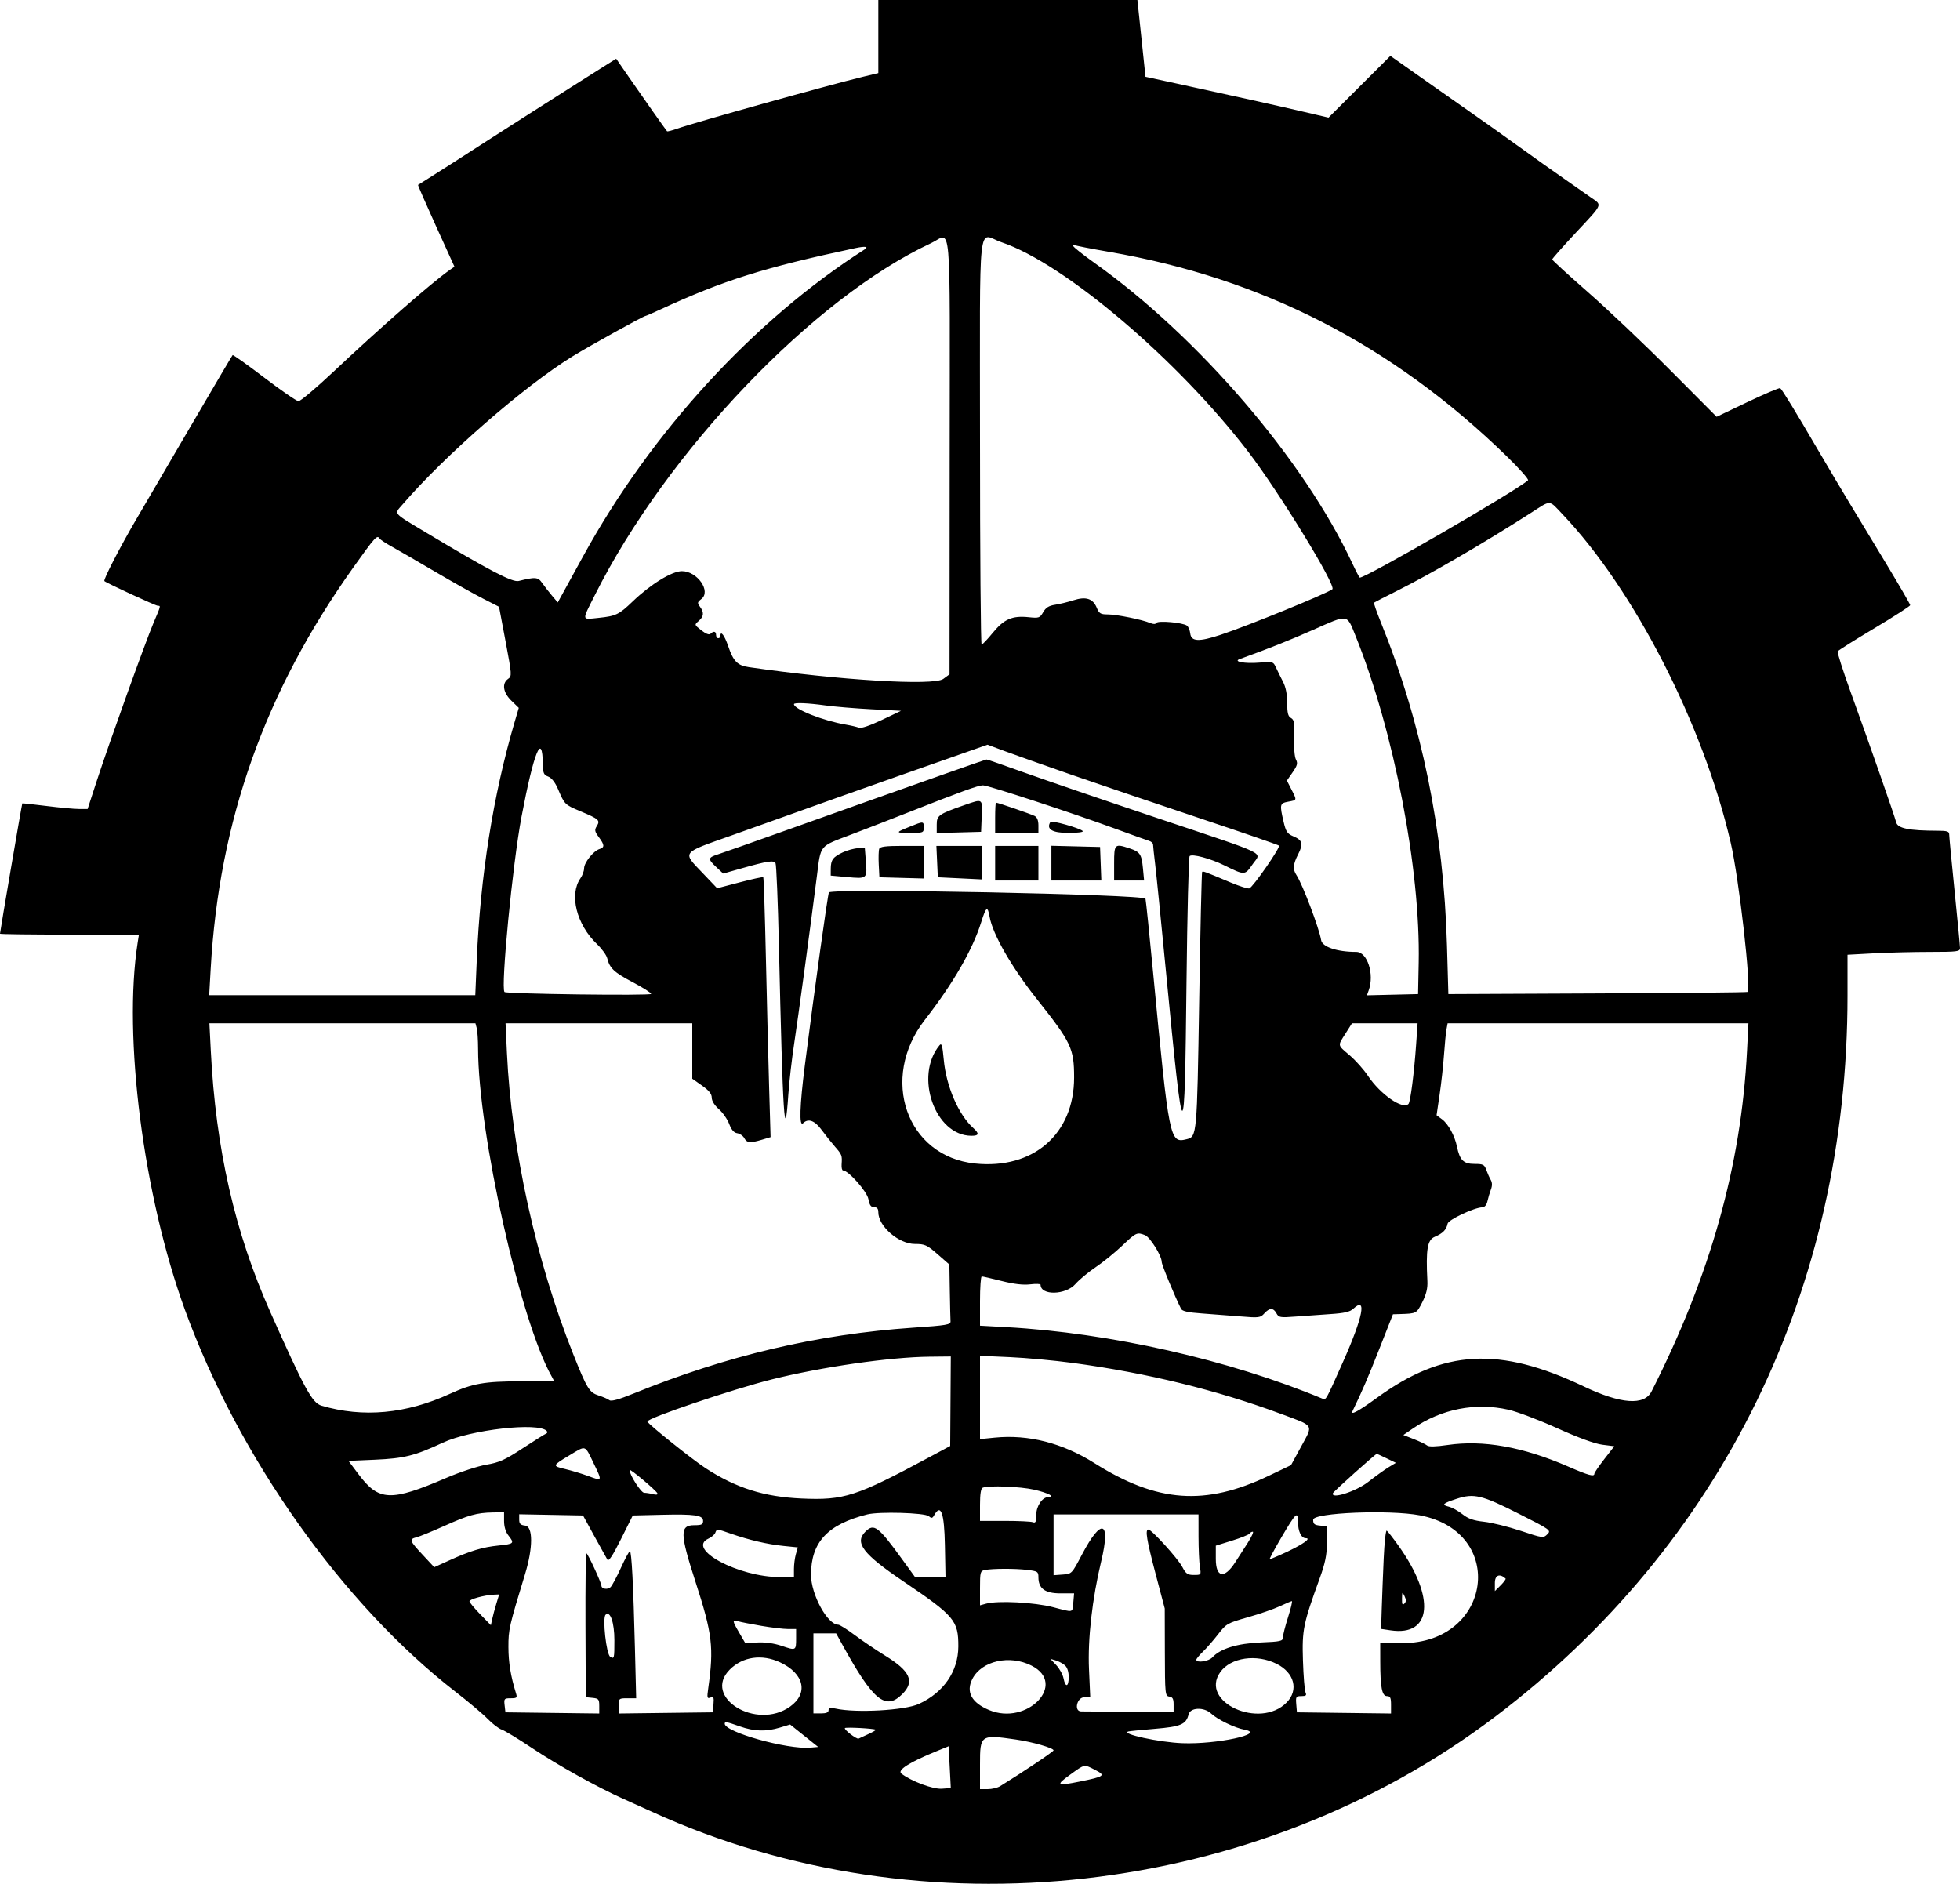 <svg id="svg" xmlns="http://www.w3.org/2000/svg" xmlns:xlink="http://www.w3.org/1999/xlink" width="400" height="384.547" viewBox="0, 0, 400,384.547"><g id="svgg"><path id="path0" d="M179.249 7.458 L 179.249 14.916 176.049 15.687 C 169.094 17.364,141.745 25.002,138.231 26.250 C 137.161 26.630,136.219 26.874,136.137 26.792 C 135.916 26.571,131.276 19.990,128.328 15.718 L 125.751 11.982 122.589 13.971 C 116.125 18.034,100.309 28.132,92.274 33.326 C 90.695 34.347,88.510 35.736,87.417 36.414 C 86.325 37.092,85.379 37.687,85.317 37.737 C 85.255 37.787,86.900 41.562,88.974 46.125 L 92.745 54.421 91.763 55.109 C 88.139 57.647,77.562 66.904,68.014 75.893 C 64.506 79.196,61.313 81.886,60.919 81.872 C 60.524 81.857,57.380 79.693,53.931 77.063 C 50.483 74.432,47.576 72.365,47.472 72.469 C 47.368 72.573,43.573 79.009,39.039 86.771 C 34.505 94.532,29.456 103.168,27.819 105.960 C 24.524 111.582,21.044 118.322,21.303 118.581 C 21.680 118.958,31.758 123.620,32.196 123.620 C 32.834 123.620,32.852 123.543,31.348 127.078 C 29.711 130.926,22.182 151.887,19.710 159.481 L 17.881 165.099 16.115 165.096 C 15.143 165.094,12.163 164.818,9.492 164.483 C 6.821 164.148,4.597 163.911,4.550 163.958 C 4.469 164.037,0.000 190.159,0.000 190.550 C 0.000 190.648,6.379 190.728,14.176 190.728 L 28.353 190.728 28.094 192.384 C 25.090 211.575,29.256 243.967,37.722 267.250 C 48.681 297.391,69.919 327.380,92.959 345.250 C 95.618 347.311,98.587 349.816,99.558 350.817 C 100.530 351.817,101.801 352.785,102.383 352.968 C 102.965 353.152,105.746 354.842,108.564 356.724 C 113.764 360.198,121.940 364.750,127.152 367.073 C 128.731 367.777,131.413 368.987,133.113 369.763 C 188.242 394.927,256.346 387.252,305.077 350.384 C 351.456 315.296,377.042 262.962,377.042 203.186 L 377.042 194.838 382.409 194.549 C 385.361 194.390,390.527 194.260,393.888 194.260 C 399.415 194.260,400.000 194.187,400.000 193.488 C 399.999 193.063,399.503 187.848,398.896 181.898 C 398.290 175.949,397.793 170.734,397.793 170.309 C 397.793 169.672,397.386 169.536,395.475 169.533 C 389.603 169.525,387.283 169.058,386.974 167.820 C 386.632 166.446,381.631 152.142,377.651 141.151 C 376.086 136.830,374.910 133.127,375.036 132.923 C 375.162 132.718,378.542 130.591,382.547 128.196 C 386.552 125.801,389.833 123.688,389.837 123.501 C 389.842 123.314,387.596 119.440,384.847 114.892 C 382.097 110.344,378.646 104.636,377.178 102.208 C 375.709 99.779,373.056 95.309,371.282 92.274 C 366.392 83.905,363.664 79.440,363.306 79.219 C 363.129 79.110,360.137 80.377,356.658 82.036 L 350.331 85.053 340.839 75.520 C 335.618 70.277,328.068 63.117,324.062 59.610 C 320.055 56.102,316.777 53.101,316.777 52.942 C 316.777 52.783,318.962 50.312,321.634 47.451 C 327.223 41.465,327.023 41.930,324.698 40.316 C 323.712 39.632,321.354 37.980,319.458 36.645 C 317.562 35.309,315.581 33.918,315.058 33.554 C 314.534 33.190,312.036 31.402,309.507 29.581 C 306.978 27.759,303.064 24.978,300.808 23.400 C 298.552 21.821,293.792 18.476,290.229 15.967 L 283.751 11.403 277.439 17.704 L 271.127 24.005 265.917 22.786 C 260.536 21.527,251.312 19.476,240.177 17.061 L 233.775 15.673 233.495 13.024 C 233.342 11.567,232.970 8.041,232.670 5.188 L 232.124 0.000 205.687 0.000 L 179.249 0.000 179.249 7.458 M193.809 93.088 L 193.781 137.611 192.504 138.554 C 190.557 139.994,171.166 138.819,152.835 136.150 C 150.488 135.808,149.665 134.967,148.593 131.812 C 147.854 129.639,147.020 128.573,147.020 129.801 C 147.020 130.044,146.821 130.243,146.578 130.243 C 146.336 130.243,146.137 129.945,146.137 129.581 C 146.137 128.825,145.630 128.719,145.006 129.343 C 144.734 129.615,144.061 129.360,143.135 128.636 C 141.695 127.509,141.693 127.501,142.589 126.725 C 143.651 125.804,143.724 124.988,142.849 123.815 C 142.278 123.048,142.307 122.884,143.133 122.246 C 145.177 120.669,142.308 116.556,139.165 116.556 C 137.129 116.556,132.756 119.245,129.139 122.722 C 126.326 125.426,125.703 125.726,122.139 126.091 C 118.637 126.449,118.698 126.824,121.390 121.459 C 136.114 92.117,166.034 60.791,189.984 49.640 C 194.283 47.638,193.840 42.608,193.809 93.088 M204.412 49.447 C 217.240 53.768,240.449 73.494,254.802 92.274 C 261.130 100.554,272.777 119.596,271.912 120.247 C 270.661 121.187,254.792 127.663,249.133 129.542 C 244.690 131.017,243.103 130.951,242.910 129.282 C 242.835 128.632,242.537 127.913,242.248 127.684 C 241.457 127.058,236.328 126.593,236.004 127.118 C 235.827 127.403,235.383 127.413,234.752 127.145 C 233.121 126.451,227.866 125.386,226.075 125.386 C 224.608 125.386,224.316 125.209,223.826 124.025 C 223.046 122.142,221.613 121.686,219.055 122.507 C 217.924 122.870,216.237 123.282,215.306 123.421 C 214.056 123.608,213.427 124.002,212.894 124.930 C 212.215 126.114,212.042 126.172,209.903 125.952 C 206.582 125.609,204.897 126.343,202.625 129.124 C 201.545 130.444,200.513 131.534,200.331 131.546 C 200.149 131.558,200.000 112.892,200.000 90.066 C 200.000 42.557,199.434 47.770,204.412 49.447 M226.269 51.384 C 257.608 56.767,284.107 70.369,307.426 93.042 C 310.053 95.597,312.040 97.834,311.841 98.014 C 309.451 100.175,278.854 117.881,277.509 117.881 C 277.419 117.881,276.728 116.560,275.972 114.946 C 266.077 93.800,244.611 68.783,223.400 53.677 C 221.093 52.035,219.130 50.483,219.038 50.229 C 218.945 49.975,219.045 49.875,219.258 50.007 C 219.472 50.139,222.627 50.759,226.269 51.384 M176.441 50.909 C 153.817 65.382,132.959 88.111,119.033 113.466 C 116.966 117.230,114.949 120.903,114.551 121.629 L 113.827 122.949 112.653 121.559 C 112.007 120.795,111.108 119.636,110.654 118.983 C 109.798 117.752,109.274 117.706,105.851 118.563 C 104.568 118.884,99.805 116.393,86.976 108.695 C 80.026 104.525,80.411 104.975,82.107 103.003 C 90.750 92.951,106.924 78.846,116.777 72.766 C 120.370 70.549,131.369 64.459,131.779 64.459 C 131.872 64.459,133.203 63.879,134.737 63.171 C 147.675 57.196,155.925 54.599,174.614 50.622 C 176.583 50.202,177.355 50.324,176.441 50.909 M318.905 104.967 C 333.523 120.357,347.607 147.861,353.199 171.942 C 354.913 179.323,357.446 201.641,356.659 202.429 C 356.566 202.522,342.786 202.659,326.037 202.734 L 295.585 202.870 295.301 192.936 C 294.631 169.496,290.169 147.681,281.819 127.021 C 280.955 124.884,280.322 123.069,280.411 122.987 C 280.501 122.906,282.638 121.807,285.160 120.546 C 292.061 117.096,302.809 110.839,312.362 104.710 C 316.664 101.950,316.015 101.924,318.905 104.967 M77.466 109.905 C 77.606 110.132,78.760 110.892,80.030 111.593 C 81.301 112.295,85.221 114.565,88.742 116.638 C 92.263 118.712,96.651 121.178,98.493 122.118 L 101.843 123.829 103.178 130.899 C 104.469 137.743,104.486 137.988,103.691 138.546 C 102.377 139.469,102.663 141.349,104.371 143.004 L 105.873 144.459 105.011 147.395 C 100.642 162.288,98.021 178.773,97.298 195.916 L 96.995 203.091 69.844 203.091 L 42.693 203.091 42.993 197.787 C 44.706 167.473,54.066 141.119,72.118 115.784 C 76.555 109.557,76.969 109.102,77.466 109.905 M276.655 129.801 C 284.455 149.134,289.907 177.365,289.530 196.468 L 289.404 202.870 284.182 202.994 L 278.960 203.119 279.326 202.111 C 280.522 198.813,279.057 194.260,276.799 194.260 C 272.872 194.260,269.840 193.243,269.616 191.849 C 269.229 189.449,265.819 180.452,264.594 178.599 C 263.794 177.390,263.871 176.411,264.931 174.333 C 266.024 172.192,265.825 171.463,263.933 170.667 C 262.717 170.156,262.429 169.724,261.958 167.706 C 261.126 164.141,261.175 163.932,262.914 163.605 C 264.733 163.264,264.708 163.366,263.546 161.088 L 262.632 159.297 263.801 157.610 C 264.769 156.214,264.885 155.763,264.477 155.000 C 264.195 154.473,264.038 152.555,264.111 150.519 C 264.219 147.505,264.120 146.893,263.466 146.526 C 262.864 146.189,262.693 145.507,262.693 143.443 C 262.693 141.700,262.405 140.234,261.850 139.160 C 261.387 138.262,260.744 136.957,260.422 136.260 C 259.846 135.012,259.793 134.995,256.961 135.231 C 254.092 135.470,251.588 135.018,252.980 134.512 C 259.288 132.221,263.052 130.721,267.991 128.534 C 275.275 125.308,274.815 125.241,276.655 129.801 M168.453 143.960 C 170.321 144.220,174.557 144.574,177.867 144.746 L 183.885 145.060 179.942 146.939 C 177.586 148.063,175.721 148.698,175.307 148.519 C 174.926 148.354,173.720 148.067,172.627 147.881 C 168.030 147.101,162.031 144.736,162.031 143.703 C 162.031 143.346,164.853 143.459,168.453 143.960 M218.764 158.141 C 224.349 160.080,236.071 164.054,244.812 166.972 C 253.554 169.889,260.848 172.407,261.020 172.567 C 261.371 172.891,255.752 180.996,254.968 181.297 C 254.695 181.402,252.993 180.867,251.187 180.109 C 245.704 177.807,245.514 177.737,245.332 177.945 C 245.235 178.055,244.966 189.868,244.734 204.194 C 244.287 231.732,244.267 231.962,242.192 232.483 C 238.715 233.355,238.609 232.827,235.324 198.455 C 234.581 190.684,233.883 183.912,233.773 183.406 C 233.580 182.517,170.041 181.247,169.173 182.114 C 168.952 182.336,166.297 201.384,164.253 217.414 C 163.208 225.611,163.070 230.043,163.885 229.227 C 164.932 228.181,166.266 228.656,167.669 230.574 C 168.424 231.606,169.650 233.146,170.392 233.996 C 171.833 235.646,171.881 235.771,171.757 237.638 C 171.713 238.306,171.841 238.853,172.042 238.855 C 173.137 238.863,176.938 243.155,177.221 244.702 C 177.448 245.947,177.737 246.358,178.386 246.358 C 178.998 246.358,179.249 246.660,179.249 247.395 C 179.249 250.255,183.410 253.863,186.708 253.863 C 188.755 253.863,189.163 254.048,191.349 255.960 L 193.747 258.057 193.838 263.466 C 193.888 266.440,193.954 269.222,193.985 269.647 C 194.034 270.337,193.217 270.476,186.363 270.946 C 166.797 272.286,148.354 276.634,129.232 284.414 C 126.311 285.603,124.737 286.035,124.376 285.749 C 124.082 285.516,123.091 285.083,122.175 284.788 C 120.268 284.174,119.798 283.408,116.976 276.326 C 109.392 257.288,104.372 234.481,103.457 214.901 L 103.174 208.830 122.227 208.830 L 141.280 208.830 141.280 214.485 L 141.280 220.139 143.267 221.539 C 144.688 222.541,145.254 223.244,145.254 224.007 C 145.254 224.660,145.816 225.567,146.701 226.345 C 147.498 227.044,148.449 228.406,148.815 229.371 C 149.275 230.584,149.783 231.169,150.459 231.267 C 150.997 231.345,151.642 231.792,151.893 232.260 C 152.422 233.249,153.099 233.311,155.512 232.588 L 157.262 232.063 156.970 222.102 C 156.809 216.624,156.512 204.728,156.309 195.667 C 156.107 186.607,155.864 179.116,155.769 179.021 C 155.674 178.927,153.518 179.394,150.977 180.060 L 146.358 181.270 143.394 178.163 C 139.219 173.785,138.933 174.161,149.227 170.518 C 152.020 169.530,156.490 167.933,159.161 166.970 C 166.076 164.478,176.719 160.693,183.664 158.256 C 186.943 157.106,192.304 155.222,195.579 154.070 L 201.534 151.976 205.072 153.295 C 207.017 154.021,213.179 156.202,218.764 158.141 M110.786 155.971 C 110.812 157.783,110.967 158.137,111.890 158.487 C 112.573 158.747,113.294 159.666,113.872 161.015 C 115.242 164.212,115.232 164.202,118.514 165.584 C 122.255 167.160,122.528 167.410,121.795 168.584 C 121.300 169.377,121.355 169.683,122.200 170.826 C 123.403 172.453,123.426 172.931,122.315 173.283 C 121.091 173.671,119.205 176.046,119.205 177.198 C 119.205 177.733,118.874 178.643,118.469 179.221 C 116.120 182.575,117.644 188.658,121.837 192.670 C 122.827 193.616,123.763 194.907,123.919 195.539 C 124.425 197.598,125.303 198.424,129.124 200.442 C 131.193 201.534,132.888 202.609,132.889 202.831 C 132.892 203.227,103.361 202.846,102.960 202.445 C 102.151 201.636,104.620 176.206,106.433 166.667 C 108.945 153.449,110.686 149.173,110.786 155.971 M192.936 157.896 C 182.152 161.703,173.991 164.604,159.823 169.663 C 153.389 171.962,147.379 174.081,146.468 174.372 C 144.454 175.018,144.424 175.310,146.203 176.972 L 147.593 178.271 151.390 177.197 C 156.626 175.717,157.885 175.523,158.268 176.142 C 158.445 176.429,158.758 184.050,158.963 193.078 C 159.761 228.169,160.145 234.190,160.888 223.303 C 161.059 220.806,161.590 216.181,162.069 213.024 C 162.909 207.489,165.251 190.231,166.711 178.808 C 167.547 172.276,167.095 172.823,173.731 170.304 C 176.645 169.198,181.909 167.156,185.430 165.765 C 196.200 161.511,199.639 160.265,200.609 160.265 C 201.665 160.265,218.841 165.902,227.815 169.194 C 231.093 170.397,234.123 171.486,234.547 171.614 C 234.972 171.742,235.320 172.077,235.320 172.359 C 235.320 172.640,235.513 174.455,235.750 176.391 C 235.986 178.328,236.976 188.157,237.949 198.234 C 241.576 235.792,241.755 235.877,242.147 200.223 C 242.299 186.384,242.584 174.900,242.780 174.704 C 243.288 174.195,247.043 175.201,249.890 176.609 C 254.041 178.662,254.060 178.661,255.637 176.368 C 257.425 173.769,259.450 174.755,236.508 167.057 C 225.534 163.375,213.179 159.149,209.051 157.666 C 204.923 156.183,201.446 154.980,201.325 154.991 C 201.203 155.003,197.428 156.310,192.936 157.896 M196.909 164.268 C 191.543 166.142,191.170 166.404,191.170 168.294 L 191.170 170.009 195.695 169.883 L 200.221 169.757 200.350 166.556 C 200.498 162.920,200.591 162.982,196.909 164.268 M203.091 166.887 L 203.091 169.978 207.506 169.978 L 211.921 169.978 211.921 168.448 C 211.921 167.439,211.657 166.781,211.148 166.515 C 210.424 166.137,203.634 163.797,203.261 163.797 C 203.167 163.797,203.091 165.188,203.091 166.887 M214.370 167.737 C 213.459 169.210,214.710 169.978,218.021 169.978 C 220.029 169.978,221.201 169.818,220.949 169.579 C 220.309 168.970,214.596 167.370,214.370 167.737 M185.653 168.713 C 182.668 169.923,182.674 169.978,185.798 169.978 C 188.408 169.978,188.521 169.932,188.521 168.874 C 188.521 167.566,188.486 167.564,185.653 168.713 M179.432 173.228 C 179.306 173.559,179.262 174.999,179.336 176.429 L 179.470 179.029 183.996 179.155 L 188.521 179.280 188.521 175.954 L 188.521 172.627 184.092 172.627 C 180.762 172.627,179.606 172.776,179.432 173.228 M191.246 175.828 L 191.391 179.029 195.917 179.249 L 200.444 179.470 200.443 176.049 L 200.442 172.627 195.771 172.627 L 191.100 172.627 191.246 175.828 M203.091 176.159 L 203.091 179.691 207.506 179.691 L 211.921 179.691 211.921 176.159 L 211.921 172.627 207.506 172.627 L 203.091 172.627 203.091 176.159 M214.570 176.144 L 214.570 179.691 219.665 179.691 L 224.761 179.691 224.632 176.269 L 224.503 172.848 219.536 172.723 L 214.570 172.598 214.570 176.144 M227.373 176.159 L 227.373 179.691 230.432 179.691 L 233.490 179.691 233.248 177.152 C 232.976 174.310,232.657 173.842,230.508 173.126 C 227.484 172.120,227.373 172.228,227.373 176.159 M172.022 173.936 C 169.991 174.883,169.552 175.481,169.543 177.312 L 169.536 178.686 172.912 178.992 C 176.950 179.358,176.987 179.328,176.711 175.828 L 176.494 173.068 175.112 173.104 C 174.353 173.124,172.962 173.498,172.022 173.936 M201.958 187.086 C 202.587 190.672,206.461 197.410,211.665 203.969 C 218.628 212.746,219.205 213.967,219.205 219.908 C 219.205 231.435,210.861 238.675,198.991 237.447 C 185.000 235.999,179.438 220.090,188.741 208.128 C 194.514 200.704,198.493 193.809,200.245 188.191 C 201.239 185.003,201.557 184.798,201.958 187.086 M97.293 209.823 C 97.440 210.370,97.562 212.236,97.566 213.971 C 97.599 231.299,106.207 269.649,112.589 280.899 C 112.829 281.321,113.024 281.719,113.024 281.785 C 113.024 281.850,109.994 281.903,106.291 281.901 C 98.882 281.898,96.420 282.330,91.832 284.439 C 82.906 288.542,74.078 289.358,65.603 286.861 C 63.711 286.303,62.181 283.503,55.172 267.770 C 47.916 251.483,44.034 234.450,43.022 214.459 L 42.737 208.830 69.882 208.830 L 97.027 208.830 97.293 209.823 M289.006 213.135 C 288.608 218.887,287.844 224.865,287.452 225.284 C 286.293 226.526,281.710 223.349,279.169 219.543 C 278.321 218.271,276.651 216.396,275.458 215.376 C 272.897 213.186,272.957 213.500,274.604 210.903 L 275.919 208.830 282.611 208.830 L 289.304 208.830 289.006 213.135 M356.537 214.459 C 355.353 237.834,349.073 260.230,337.050 283.957 C 335.562 286.894,330.795 286.544,323.225 282.943 C 305.997 274.745,294.609 275.365,281.035 285.240 C 277.252 287.992,275.570 288.909,276.025 287.969 C 277.995 283.904,279.186 281.141,281.495 275.276 L 284.277 268.212 285.737 268.168 C 289.087 268.068,289.102 268.060,290.272 265.731 C 291.087 264.109,291.378 262.895,291.304 261.427 C 290.977 254.912,291.294 253.032,292.826 252.392 C 294.436 251.719,295.194 250.943,295.427 249.728 C 295.584 248.911,300.845 246.432,302.530 246.381 C 302.996 246.367,303.398 245.884,303.559 245.143 C 303.705 244.476,304.022 243.405,304.264 242.763 C 304.564 241.967,304.552 241.336,304.228 240.776 C 303.967 240.325,303.559 239.409,303.322 238.742 C 302.939 237.661,302.674 237.528,300.904 237.528 C 298.678 237.528,297.911 236.767,297.340 233.996 C 296.882 231.766,295.566 229.362,294.286 228.415 L 293.177 227.594 293.796 223.400 C 294.137 221.093,294.542 217.417,294.695 215.232 C 294.849 213.046,295.078 210.712,295.205 210.044 L 295.434 208.830 326.128 208.830 L 356.822 208.830 356.537 214.459 M191.738 213.311 C 186.527 219.613,190.826 231.788,198.263 231.788 C 199.798 231.788,199.898 231.347,198.624 230.201 C 195.605 227.483,193.100 221.680,192.602 216.248 C 192.337 213.349,192.171 212.787,191.738 213.311 M233.650 252.050 C 234.698 252.448,237.086 256.268,237.086 257.546 C 237.086 258.114,239.737 264.528,241.038 267.108 C 241.280 267.587,242.458 267.846,245.300 268.045 C 247.460 268.196,251.015 268.469,253.201 268.652 C 256.916 268.962,257.229 268.922,258.015 268.046 C 259.078 266.862,259.878 266.855,260.504 268.025 C 260.955 268.869,261.263 268.921,264.382 268.680 C 266.246 268.536,269.459 268.308,271.523 268.172 C 274.346 267.987,275.496 267.720,276.166 267.096 C 279.010 264.443,278.190 268.715,274.087 277.925 C 270.481 286.021,270.637 285.746,269.840 285.414 C 250.837 277.505,226.538 272.009,205.408 270.841 L 200.000 270.543 200.000 265.514 C 200.000 262.748,200.161 260.486,200.357 260.486 C 200.554 260.486,202.379 260.906,204.412 261.421 C 206.916 262.054,208.795 262.274,210.236 262.104 C 211.405 261.965,212.362 261.998,212.362 262.177 C 212.362 264.424,217.480 264.315,219.491 262.025 C 220.269 261.138,222.112 259.605,223.587 258.616 C 225.062 257.627,227.494 255.657,228.990 254.237 C 231.872 251.504,232.025 251.432,233.650 252.050 M193.978 285.957 L 193.916 295.092 189.563 297.429 C 174.703 305.409,172.249 306.201,163.576 305.812 C 155.907 305.468,150.190 303.656,143.962 299.595 C 141.237 297.818,132.362 290.714,132.118 290.115 C 131.860 289.478,149.434 283.525,157.616 281.479 C 167.685 278.961,181.616 276.954,189.625 276.869 L 194.040 276.821 193.978 285.957 M218.927 278.142 C 234.110 280.191,248.323 283.673,261.537 288.580 C 268.302 291.091,268.028 290.644,265.566 295.161 L 263.474 298.999 258.961 301.155 C 245.951 307.370,236.176 306.666,223.357 298.590 C 216.828 294.476,209.870 292.701,202.980 293.390 L 200.000 293.688 200.000 285.187 L 200.000 276.686 206.071 276.956 C 209.409 277.104,215.195 277.638,218.927 278.142 M307.860 287.692 C 309.608 288.086,314.085 289.784,317.810 291.466 C 322.147 293.423,325.459 294.635,327.017 294.833 L 329.451 295.143 327.419 297.759 C 326.301 299.198,325.386 300.539,325.386 300.739 C 325.386 301.421,324.226 301.106,320.057 299.295 C 310.752 295.253,302.727 293.820,295.400 294.891 C 293.002 295.241,291.593 295.274,291.246 294.986 C 290.957 294.746,289.748 294.168,288.559 293.701 L 286.397 292.852 288.342 291.522 C 294.189 287.524,301.099 286.168,307.860 287.692 M111.568 292.019 C 111.762 292.225,111.715 292.469,111.464 292.560 C 111.213 292.651,109.062 293.999,106.684 295.556 C 103.016 297.957,101.888 298.466,99.242 298.912 C 97.527 299.202,93.885 300.399,91.149 301.573 C 79.687 306.491,77.321 306.394,73.147 300.831 L 71.121 298.131 76.510 297.893 C 82.489 297.629,84.636 297.092,90.350 294.427 C 96.067 291.761,109.860 290.195,111.568 292.019 M121.125 298.563 C 122.958 302.362,122.982 302.304,120.008 301.206 C 118.717 300.730,116.601 300.091,115.306 299.786 C 112.661 299.164,112.677 299.119,116.310 296.939 C 119.645 294.936,119.323 294.828,121.125 298.563 M282.975 297.609 L 284.880 298.529 283.389 299.429 C 282.569 299.924,280.701 301.267,279.238 302.412 C 276.715 304.388,271.530 306.041,272.031 304.710 C 272.161 304.365,280.729 296.689,280.984 296.689 C 281.031 296.689,281.927 297.103,282.975 297.609 M134.165 304.754 C 134.269 305.035,133.929 305.103,133.282 304.929 C 132.703 304.775,131.885 304.645,131.464 304.642 C 130.819 304.637,128.477 300.980,128.477 299.976 C 128.477 299.592,133.958 304.196,134.165 304.754 M211.056 304.008 C 213.875 304.649,215.541 305.519,213.951 305.519 C 212.713 305.519,211.479 307.347,211.479 309.181 C 211.479 310.577,211.344 310.860,210.781 310.643 C 210.397 310.496,207.814 310.375,205.041 310.375 L 200.000 310.375 200.000 307.101 C 200.000 304.894,200.180 303.754,200.552 303.604 C 201.780 303.108,208.184 303.355,211.056 304.008 M309.852 308.863 C 316.465 312.206,316.595 312.299,315.784 313.109 C 314.974 313.920,314.855 313.905,310.348 312.404 C 307.813 311.561,304.448 310.728,302.870 310.554 C 300.702 310.315,299.622 309.937,298.455 309.010 C 297.605 308.334,296.354 307.646,295.675 307.480 C 294.118 307.100,294.405 306.810,297.267 305.871 C 300.800 304.713,302.390 305.091,309.852 308.863 M102.870 310.416 C 102.870 311.554,103.196 312.638,103.753 313.345 C 105.033 314.973,104.929 315.080,101.736 315.407 C 98.431 315.746,96.004 316.479,91.660 318.452 L 88.618 319.834 86.252 317.292 C 83.551 314.390,83.455 314.111,85.025 313.717 C 85.652 313.560,88.151 312.538,90.578 311.448 C 95.609 309.186,97.288 308.716,100.552 308.654 L 102.870 308.609 102.870 310.416 M189.521 309.406 C 190.101 309.888,190.283 309.862,190.625 309.251 C 192.017 306.764,192.712 308.681,192.837 315.348 L 192.960 321.854 189.855 321.854 L 186.751 321.854 184.110 318.212 C 179.216 311.461,178.362 310.821,176.600 312.583 C 174.348 314.835,176.111 317.140,184.337 322.703 C 194.812 329.787,195.593 330.712,195.575 336.011 C 195.558 341.076,192.594 345.392,187.526 347.733 C 184.671 349.052,174.693 349.611,170.530 348.685 C 169.415 348.438,169.095 348.512,169.095 349.018 C 169.095 349.468,168.617 349.669,167.550 349.669 L 166.004 349.669 166.004 341.501 L 166.004 333.333 168.322 333.334 L 170.640 333.334 171.915 335.652 C 178.186 347.047,180.727 349.142,184.140 345.729 C 186.716 343.154,185.788 341.056,180.679 337.904 C 178.800 336.745,175.991 334.845,174.437 333.682 C 172.884 332.519,171.367 331.567,171.067 331.567 C 168.866 331.567,165.499 325.372,165.511 321.345 C 165.532 314.699,168.914 311.081,177.003 309.051 C 179.407 308.448,188.684 308.711,189.521 309.406 M289.771 309.243 C 307.590 312.653,304.489 335.320,286.203 335.320 L 281.678 335.320 281.683 339.073 C 281.689 344.354,282.037 346.137,283.060 346.137 C 283.729 346.137,283.885 346.473,283.885 347.911 L 283.885 349.686 274.283 349.567 L 264.680 349.448 264.543 347.792 C 264.416 346.259,264.493 346.137,265.583 346.137 C 266.538 346.137,266.698 345.991,266.426 345.364 C 266.242 344.939,266.009 342.009,265.909 338.852 C 265.711 332.597,265.960 331.378,269.334 322.075 C 270.447 319.006,270.785 317.348,270.818 314.790 L 270.861 311.479 269.426 311.341 C 268.244 311.227,267.991 311.016,267.991 310.141 C 267.991 308.700,283.572 308.057,289.771 309.243 M121.282 313.466 C 122.546 315.773,123.748 317.940,123.954 318.283 C 124.221 318.725,125.023 317.515,126.734 314.088 L 129.139 309.272 134.879 309.134 C 141.853 308.967,143.488 309.207,143.488 310.395 C 143.488 311.107,143.180 311.258,141.730 311.258 C 138.702 311.258,138.731 312.912,141.939 322.811 C 145.385 333.447,145.713 336.192,144.536 344.555 C 144.263 346.494,144.312 346.695,144.989 346.435 C 145.636 346.187,145.728 346.388,145.611 347.796 L 145.475 349.448 135.872 349.567 L 126.269 349.686 126.269 348.132 C 126.269 346.611,126.307 346.578,128.051 346.578 L 129.833 346.578 129.583 336.534 C 129.257 323.411,128.900 316.553,128.544 316.571 C 128.385 316.580,127.565 318.101,126.720 319.952 C 125.875 321.803,124.926 323.576,124.610 323.892 C 124.029 324.473,122.737 324.273,122.737 323.602 C 122.737 323.008,119.954 316.998,119.679 316.998 C 119.540 316.998,119.453 323.604,119.485 331.678 L 119.545 346.358 120.920 346.496 C 122.168 346.621,122.296 346.776,122.296 348.160 L 122.296 349.686 112.722 349.567 L 103.148 349.448 102.984 348.013 C 102.830 346.662,102.902 346.578,104.221 346.578 C 105.471 346.578,105.588 346.471,105.314 345.585 C 104.224 342.072,103.766 339.288,103.760 336.142 C 103.753 332.544,103.899 331.902,107.166 321.192 C 108.793 315.859,108.796 311.526,107.174 311.339 C 106.217 311.229,105.960 310.970,105.960 310.113 L 105.960 309.027 112.472 309.149 L 118.985 309.272 121.282 313.466 M244.596 313.576 C 244.599 316.065,244.724 318.847,244.875 319.757 C 245.146 321.400,245.137 321.413,243.646 321.413 C 242.358 321.413,242.020 321.176,241.277 319.757 C 240.385 318.050,235.021 312.141,234.365 312.141 C 233.661 312.141,234.004 314.242,235.849 321.233 L 237.703 328.256 237.726 337.180 C 237.747 345.759,237.783 346.109,238.631 346.231 C 239.314 346.329,239.514 346.694,239.514 347.838 L 239.514 349.318 230.464 349.305 C 225.486 349.297,221.053 349.277,220.612 349.259 C 219.120 349.200,219.793 346.354,221.295 346.374 L 222.501 346.391 222.243 340.635 C 221.968 334.485,222.895 326.297,224.736 318.618 C 226.726 310.319,224.809 309.643,220.817 317.235 C 218.737 321.191,218.736 321.192,216.874 321.328 L 215.011 321.464 215.011 315.257 L 215.011 309.051 229.801 309.051 L 244.592 309.051 244.596 313.576 M264.901 310.625 C 264.901 312.503,265.569 313.907,266.461 313.907 C 268.115 313.907,264.387 316.107,259.124 318.237 C 258.940 318.312,260.016 316.286,261.514 313.735 C 264.501 308.652,264.901 308.284,264.901 310.625 M149.198 312.998 C 152.908 314.292,156.626 315.158,159.887 315.489 L 162.820 315.786 162.425 317.161 C 162.208 317.918,162.031 319.284,162.031 320.196 L 162.031 321.854 159.254 321.854 C 150.685 321.854,139.967 316.095,144.604 313.982 C 145.218 313.702,145.835 313.174,145.976 312.807 C 146.296 311.972,146.247 311.969,149.198 312.998 M282.390 317.993 C 282.247 321.209,282.069 325.772,281.994 328.132 L 281.859 332.423 283.779 332.711 C 292.237 333.980,292.988 326.067,285.417 315.457 C 284.292 313.880,283.209 312.490,283.011 312.368 C 282.813 312.245,282.534 314.777,282.390 317.993 M254.602 314.921 C 253.779 316.207,252.631 317.991,252.050 318.885 C 249.847 322.275,248.124 321.943,248.124 318.129 L 248.124 315.435 251.436 314.406 C 253.258 313.841,254.859 313.199,254.994 312.980 C 255.129 312.762,255.433 312.583,255.669 312.583 C 255.905 312.583,255.425 313.635,254.602 314.921 M209.603 320.374 C 211.769 320.635,211.921 320.732,211.921 321.867 C 211.921 324.182,213.259 325.166,216.410 325.166 L 219.205 325.166 219.051 326.932 C 218.853 329.201,219.205 329.110,214.952 327.996 C 211.123 326.993,203.650 326.601,201.214 327.275 L 200.000 327.611 200.000 324.101 C 200.000 320.812,200.063 320.579,200.993 320.400 C 202.610 320.088,207.111 320.075,209.603 320.374 M307.261 322.143 C 307.370 322.242,306.923 322.858,306.268 323.513 L 305.077 324.704 305.077 323.029 C 305.077 321.439,306.051 321.044,307.261 322.143 M286.608 327.255 C 286.215 327.648,286.100 327.408,286.123 326.247 C 286.151 324.817,286.182 324.785,286.638 325.732 C 286.997 326.477,286.989 326.874,286.608 327.255 M101.295 327.263 C 100.981 328.295,100.601 329.708,100.451 330.404 L 100.179 331.668 97.992 329.423 C 96.790 328.189,95.806 327.002,95.806 326.787 C 95.806 326.361,98.852 325.525,100.712 325.439 L 101.866 325.386 101.295 327.263 M262.867 330.039 C 262.286 331.869,261.810 333.734,261.810 334.183 C 261.810 334.912,261.325 335.019,257.285 335.187 C 252.503 335.385,249.029 336.457,247.424 338.231 C 246.680 339.053,244.150 339.427,244.150 338.714 C 244.150 338.517,244.760 337.772,245.505 337.058 C 246.250 336.345,247.638 334.753,248.590 333.521 C 250.255 331.364,250.480 331.235,254.630 330.059 C 257.001 329.387,259.934 328.376,261.148 327.811 C 262.362 327.246,263.483 326.768,263.640 326.748 C 263.796 326.727,263.448 328.208,262.867 330.039 M125.386 334.730 C 125.386 338.484,125.352 338.618,124.532 338.106 C 123.740 337.611,122.919 330.199,123.584 329.541 C 124.520 328.615,125.386 331.109,125.386 334.730 M155.408 331.806 C 157.472 332.159,159.906 332.448,160.817 332.449 L 162.472 332.450 162.472 334.364 C 162.472 336.854,162.446 336.868,159.553 335.892 C 157.974 335.359,156.184 335.105,154.590 335.189 L 152.097 335.320 150.883 333.239 C 149.412 330.717,149.392 330.500,150.662 330.874 C 151.209 331.034,153.344 331.454,155.408 331.806 M159.196 339.243 C 164.130 341.540,165.039 345.574,161.234 348.283 C 154.343 353.190,143.275 346.379,148.938 340.716 C 151.573 338.081,155.492 337.518,159.196 339.243 M260.559 339.562 C 264.160 341.376,265.070 344.893,262.593 347.427 C 257.128 353.016,244.693 347.338,249.037 341.237 C 251.167 338.247,256.428 337.482,260.559 339.562 M210.531 339.922 C 217.860 343.661,209.654 352.238,201.862 348.983 C 198.266 347.481,197.078 345.267,198.448 342.618 C 200.360 338.920,206.069 337.646,210.531 339.922 M217.329 339.856 C 217.813 340.281,218.102 341.168,218.102 342.232 C 218.102 344.293,217.437 344.469,217.045 342.510 C 216.889 341.730,216.219 340.514,215.555 339.809 L 214.349 338.526 215.453 338.852 C 216.060 339.031,216.904 339.483,217.329 339.856 M247.160 349.688 C 248.510 350.947,251.989 352.625,254.032 353.003 C 258.450 353.822,248.272 356.014,241.304 355.745 C 236.563 355.561,228.642 353.840,230.280 353.349 C 230.502 353.283,232.935 353.041,235.685 352.811 C 241.006 352.367,242.057 351.916,242.574 349.857 C 242.931 348.435,245.705 348.333,247.160 349.688 M150.993 352.318 C 153.913 353.345,156.313 353.418,159.142 352.567 L 161.250 351.932 164.114 354.222 L 166.978 356.512 165.331 356.653 C 160.655 357.051,147.903 353.479,147.903 351.770 C 147.903 351.293,148.262 351.357,150.993 352.318 M178.733 353.001 C 178.814 353.069,178.118 353.474,177.188 353.900 C 176.258 354.325,175.377 354.733,175.231 354.806 C 174.843 354.999,172.155 352.937,172.433 352.659 C 172.660 352.432,178.434 352.745,178.733 353.001 M207.285 354.989 C 210.699 355.481,215.011 356.719,215.011 357.207 C 215.011 357.460,208.682 361.702,204.099 364.520 C 203.562 364.851,202.419 365.121,201.561 365.121 L 200.000 365.121 200.000 360.075 C 200.000 354.031,200.111 353.954,207.285 354.989 M192.203 365.034 C 190.398 365.164,185.981 363.512,183.952 361.947 C 183.050 361.251,185.580 359.636,191.096 357.388 L 193.598 356.369 193.819 360.635 L 194.040 364.901 192.203 365.034 M223.496 361.197 C 225.716 362.330,225.439 362.542,220.405 363.562 C 215.607 364.534,215.359 364.359,218.412 362.158 C 221.439 359.975,221.192 360.022,223.496 361.197 " stroke="none" fill="#000000" fill-rule="evenodd"></path></g></svg>